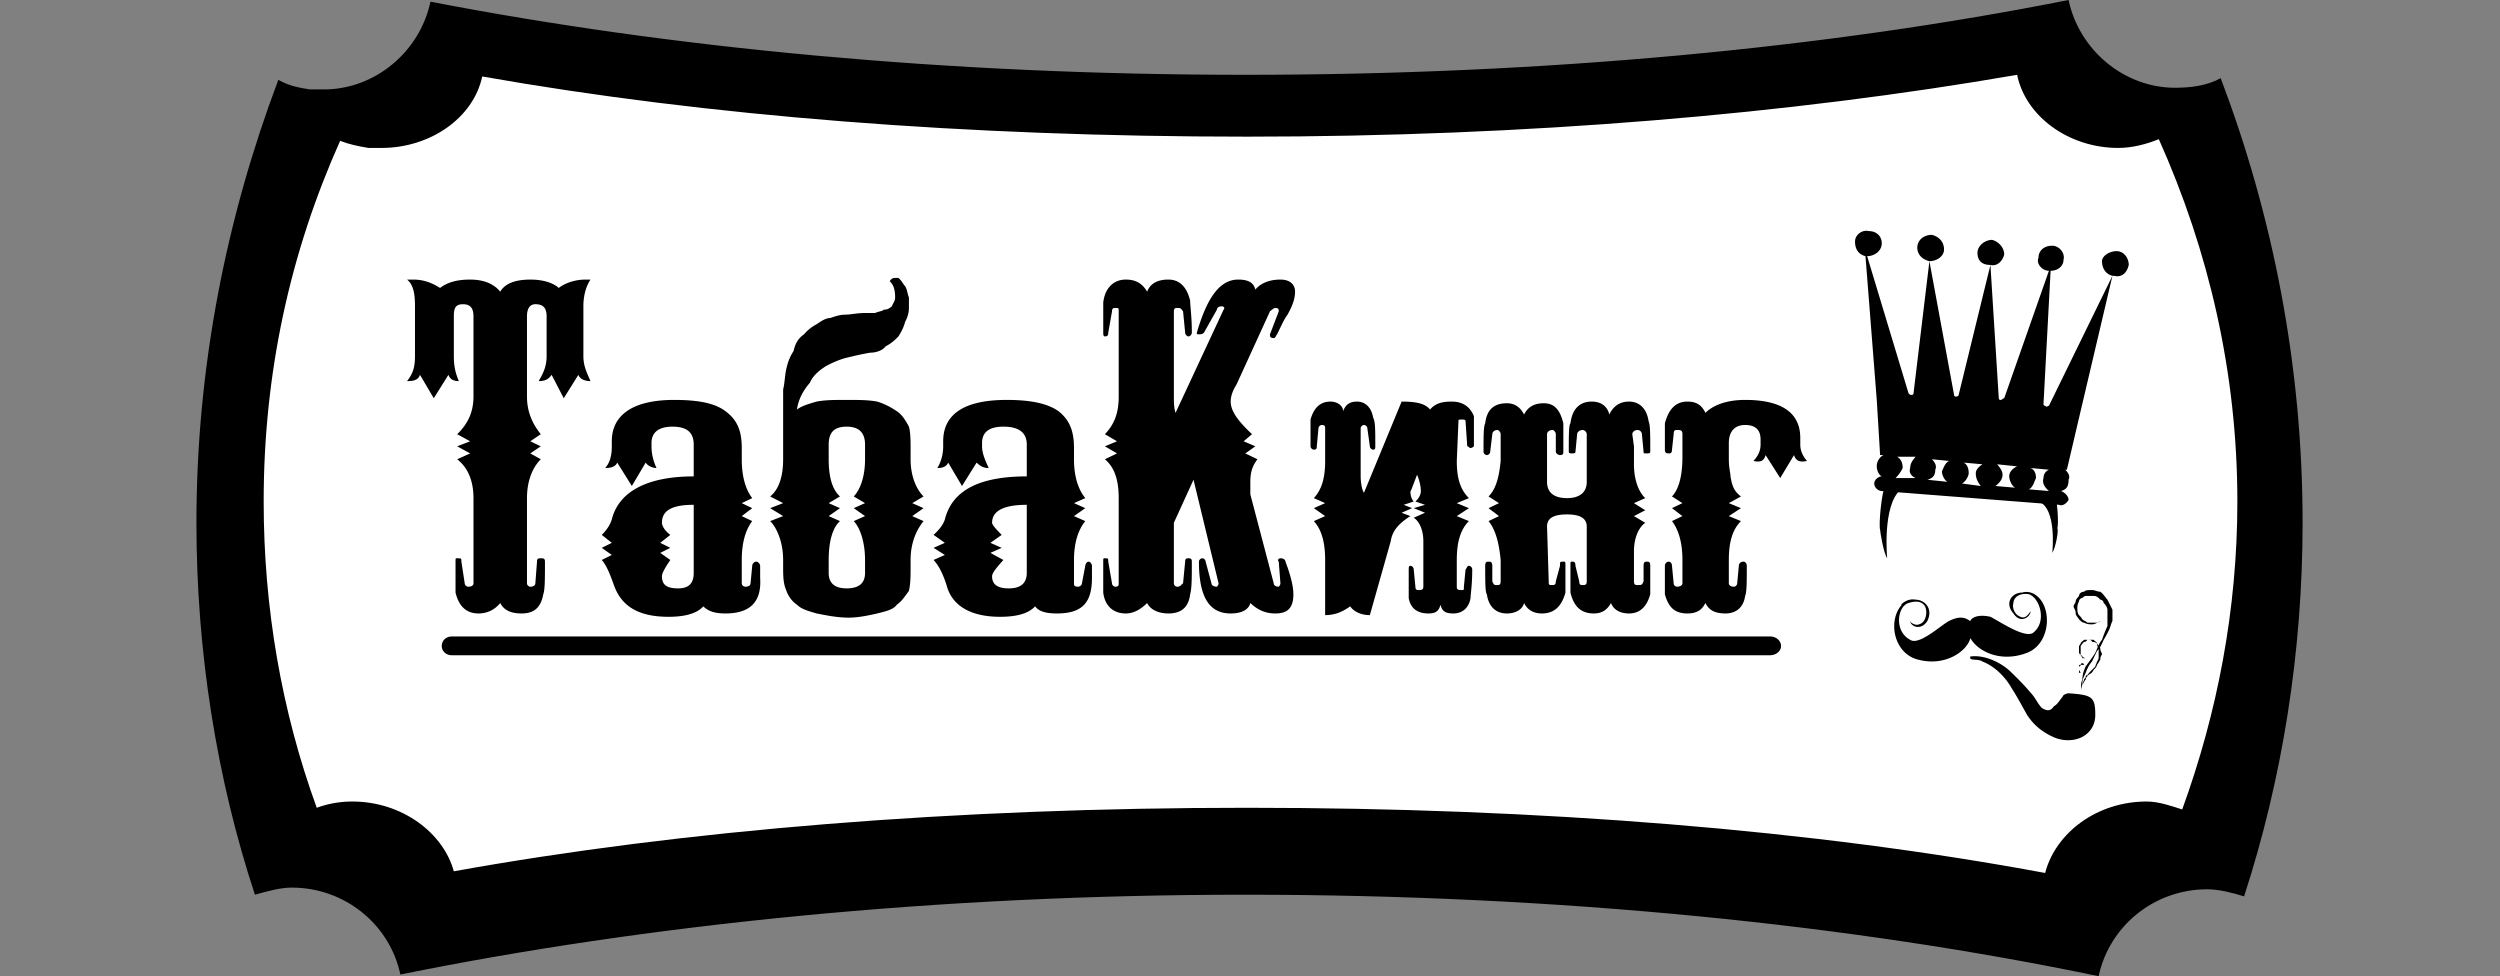 <svg xmlns="http://www.w3.org/2000/svg" width="420" height="164" fill="none"><rect width="100%" height="100%" fill="#808080" stroke="none"/><path fill="#000" fill-rule="evenodd" d="M373.075 13.128c8.706 22.958 13.761 48.161 13.761 74.7 0 21.833-3.44 43.105-9.829 62.763-1.755-.562-4.212-1.194-6.178-1.194-8.987 0-16.499 6.249-18.254 14.603-41.491-8.635-90.495-13.69-143.359-13.69-52.023 0-100.745 5.055-141.956 13.409-1.755-8.354-9.267-14.603-18.253-14.603-1.966 0-4.142.632-6.178 1.194C36.44 130.933 33 109.661 33 87.827c0-26.257 5.055-51.32 13.76-74.418 1.685.983 3.44 1.334 5.336 1.615h2.317c8.635 0 16.147-6.389 17.902-14.743 40.298 7.793 86.985 12.286 136.901 12.286 50.407 0 97.656-4.493 138.305-12.567 1.755 8.354 9.267 14.743 17.902 14.743 2.598 0 5.406-.35 7.652-1.615Z" clip-rule="evenodd"/><path fill="#fff" fill-rule="evenodd" d="M362.679 23.378c8.424 18.816 13.198 39.316 13.198 60.869 0 18.183-3.37 35.524-9.267 51.741-1.755-.562-3.931-1.334-5.967-1.334-8.355 0-15.305 5.265-17.06 12.005-38.824-7.231-84.808-10.952-134.093-10.952-49.003 0-94.707 3.721-133.25 10.671-1.755-6.459-8.705-11.724-17.06-11.724-2.035 0-4.072.351-5.967 1.053-5.897-16.217-8.916-33.558-8.916-51.46 0-21.553 4.423-41.773 12.848-60.588 1.404.562 3.018.913 4.773 1.194h2.177c8.214 0 15.445-5.055 16.92-12.005 37.7 6.67 81.508 10.11 128.475 10.11 47.108 0 91.338-3.792 129.389-10.391 1.404 6.95 8.635 12.286 16.99 12.286 2.317 0 4.774-.632 6.81-1.475Z" clip-rule="evenodd"/><path fill="#000" d="M348.714 103.062c0 .28.281.561.562.983.281.28.562.561.842.561.562.281.843.281 1.334.281.562 0 .843-.281 1.404-.562-.28.281-.561.281-.842.281h-1.334c-.281-.281-.562-.281-.842-.561-.281-.422-.281-.422-.562-.703-.281-.28-.281-.912-.281-1.193s0-.562.281-1.123c0-.281.281-.562.562-.562.28-.351.561-.351.842-.351h1.053c.562 0 .843.351 1.123.632.281 0 .562.281.562.561.351.281.632.843.632 1.124v2.738a26.647 26.647 0 0 0-.913 2.317c-.561.631-.842 1.614-1.123 2.176-.562.913-1.053 1.474-1.615 2.317-.281.561-.561 1.334-.561 2.176-.281.562-.281 1.474 0 2.036-.281-.562 0-.842 0-1.474 0-.562.28-1.124.561-1.685.281-.772.562-1.334 1.053-1.896.281-.561.562-1.193.843-1.755.561-.562.842-1.264 1.123-1.895.351-.562.632-1.124.913-1.685.281-.632.281-.913.561-1.475v-1.895l-.842-1.685c-.281-.281-.632-.913-1.194-1.334-.561 0-.842-.28-1.404-.28-.772 0-1.053 0-1.334.28-.561 0-.842.421-.842.702-.281.351-.562.632-.562.913 0 .28-.351.561-.351.842 0 .281.351.562.351 1.194Z"/><path fill="#000" d="M349.835 115.628v-.631c0-.281.281-.562.281-.843l.562-.562c0-.28.28-.561.772-1.053l.561-.561c0-.281.281-.562.281-.843.281-.281.281-.561.281-.842v-1.194c0-.28-.281-.561-.281-.983-.281-.28-.561-.28-.842-.28 0-.351-.492-.351-.772-.351-.281.351-.281.351-.562.351-.281.28-.281.28-.562.702v1.404l.281.351c.281.281.562.281.562.281h-.562c0-.281-.281-.281-.281-.632-.281 0-.281-.281-.281-.562V108.538l.281-.422c0-.28.281-.28.562-.631h1.615c.28.351.561.351.561.631.281.422.562.422.562.983 0 .281.281.562.281.843-.281.351-.281.632-.281.912-.281.281-.281.562-.562.843 0 .281-.281.562-.561.842-.281.492-.281.492-.773.773-.28.28-.561.561-.561.842-.281.281-.281.562-.562.843v.631Z"/><path fill="#000" fill-rule="evenodd" d="M342.465 84.247c3.159 1.123 2.317 8.635 2.317 8.635.561-.842 1.123-3.861.842-4.142.281-.562 0-5.336-.562-5.968l-2.597 1.475Z" clip-rule="evenodd"/><path fill="#000" fill-rule="evenodd" d="M340.85 82.21c.632-.28.913-1.263 1.194-1.895 0-.842-.281-1.404-.913-1.685l3.089.281c-.632.28-.913.843-.913 1.404-.281.913.281 1.615.913 2.177l-3.37-.281Zm-5.616-.56c.561-.422 1.193-1.054 1.193-1.897 0-.561-.351-1.123-.913-1.755l3.37.351c-.632.281-1.334.843-1.334 1.685 0 .562.422 1.615.983 1.896l-3.299-.28Zm-5.617-.422c.562-.281 1.123-1.194 1.123-1.755 0-.843-.28-1.475-.842-1.755l3.159.28c-.561.351-1.123.913-1.123 1.475 0 .842.281 1.474.842 2.176l-3.159-.421Zm-5.827-.632c1.053-.28 1.334-.843 1.334-1.685.281-.562 0-1.193-.562-1.755l2.879.28c-.562.282-.843.913-1.194 1.756 0 .562.351 1.404.913 1.755l-3.37-.351Zm-5.336-.28a6.223 6.223 0 0 0 1.194-1.686c0-.912-.281-1.474-.913-1.895h3.089c-.632.702-.912 1.263-.912 1.895-.281.843.28 1.404.912 1.685h-3.37Zm15.937-35.806-5.336 21.834s0 .281-.491.281c-.281 0-.281-.28-.281-.28l-4.142-22.466c1.264 0 2.457-.843 2.457-1.966 0-1.334-.912-2.177-2.036-2.457-1.334 0-2.457.842-2.457 2.176 0 1.123.843 1.966 2.036 2.247l-2.668 22.185c0 .28-.281.28-.281.28-.28 0-.28 0-.561-.28l-6.951-23.028c1.194 0 2.458-.842 2.458-2.176 0-1.124-.843-2.036-2.177-2.036-1.123-.281-2.316.632-2.316 1.755 0 1.334.631 2.176 1.755 2.457l1.895 24.15.562 9.268h.562c-.562.28-1.124.983-1.124 1.895 0 .562.281 1.404.843 1.685-.562 0-1.264.562-1.264 1.194 0 .702.702 1.264 1.264 1.264l29.767 2.316c.632.281 1.334-.28 1.615-.842 0-.562-.562-1.194-1.264-1.474.983-.281 1.264-.843 1.264-1.896.28-.562 0-1.123-.562-1.685h.281l2.036-8.705 5.616-23.87h.281c1.334.35 2.176-.562 2.457-1.826 0-1.193-.842-2.316-2.036-2.316-1.264 0-2.457.842-2.457 1.684 0 1.194.632 2.177 1.755 2.458L344.22 68.17c-.281 0-.281.35-.632 0 0 0-.281 0-.281-.281l1.194-22.396c1.123 0 2.176-.702 2.176-1.895.281-1.124-.772-2.317-1.895-2.317-1.475 0-2.317.913-2.317 2.036-.421.913.561 2.176 1.755 2.176l-7.512 21.413c-.281 0-.281.28-.632.28-.281 0-.281-.28-.281-.28l-1.404-22.396c1.123.281 2.036-.631 2.317-1.755 0-1.123-.913-2.176-2.036-2.457-1.194 0-2.457.983-2.457 2.176 0 1.124.561 2.036 2.176 2.036ZM319.371 101.587s.983-1.123 2.458-.842c1.404 0 3.019 1.404 1.965 3.58-1.123 1.755-2.878.843-2.878 0 0 .281.913.843 1.474.562 1.124-.281 1.404-1.825 1.124-2.738-.281-.843-1.124-1.404-2.879-.843-1.895.562-2.457 4.774.281 6.179 1.474 1.053 5.336-2.598 6.529-3.16 2.457-1.263 3.3 0 3.581 0 0-.28.912-1.263 3.369-.702 1.405.702 5.617 3.581 7.091 2.738 2.457-1.755 1.264-5.897-.632-6.529-1.685-.28-2.597.632-2.597 1.474-.281.843.281 2.036 1.193 2.317.843.422 1.404-.561 1.685-.912 0 .912-1.685 2.176-2.878.351-1.545-1.756-.281-3.51 1.474-3.51 1.404-.422 2.457.561 2.457.561 2.598 2.036 2.317 8.003-1.614 9.548-4.494 1.755-8.355-.281-9.548-2.457-.562 2.176-4.143 4.774-8.636 3.65-4.212-.912-5.335-6.529-2.878-9.267h-.141Z" clip-rule="evenodd"/><path fill="#000" fill-rule="evenodd" d="M333.051 111.135c2.177.843 3.932 2.738 4.915 4.494.913 1.404 1.755 3.018 2.597 4.493 1.194 1.825 2.738 3.019 4.774 3.861 3.37 1.194 6.67-.562 6.67-3.861 0-3.089-.562-3.37-4.493-3.651-.281 0-.983.281-.983.562-.632.772-.913 1.334-1.474 1.614-.562.843-1.124.843-2.036.281-.562-.561-.983-1.474-1.545-2.176a45.23 45.23 0 0 0-3.51-3.721c-1.545-1.615-4.493-3.089-6.95-2.738-.281.842 1.193.281 2.035.842Z" clip-rule="evenodd"/><path fill="#000" d="M349.835 114.997v-.281l.281-.281v-.281c.281-.28.281-.28.281-.561l.281-.281v-1.053c-.281-.281-.281-.281-.281-.562H349.554c0 .281-.281.281-.281.281v.562l.281.491h-.281v-1.053c0-.281 0-.281.281-.281 0 0 0-.281.281-.281 0 0 .281 0 .281.281h.281c0 .281.281.281.281.281v1.615l-.281.281c0 .28-.281.28-.281.561l-.281.281v.281Z"/><path fill="#000" fill-rule="evenodd" d="M319.37 82.21c-3.229 2.598-2.317 11.865-2.317 11.584-.632-.912-1.193-4.493-1.193-4.774-.281-.842.281-6.529.842-7.371l2.668.561Z" clip-rule="evenodd"/><path fill="#000" d="M99.203 46.968c-.562.842-1.194 2.316-1.194 4.493v8.354c0 1.755.632 2.879 1.194 4.212-.842 0-1.755-.28-2.036-1.053l-2.457 3.932-2.036-3.932c-.562.773-1.123 1.053-2.177 1.053.773-1.334 1.334-2.457 1.334-4.212v-6.67c0-1.404-.561-2.035-1.895-2.035-.843 0-1.404.631-1.404 2.035v13.48c0 2.457.842 4.493 2.317 6.319l-1.756 1.193 1.756.843-1.756 1.193 1.756.983c-1.475 1.474-2.317 3.79-2.317 6.529v14.322c0 .28.28.561.561.561.562 0 .843-.28.843-.561l.28-3.65c0-.563.282-.563.633-.563.42 0 .702 0 .702.562 0 2.738 0 4.774-.281 5.476-.421 2.317-1.615 3.23-3.65 3.23-1.896 0-3.02-.632-3.581-1.755-.913 1.123-2.177 1.755-3.651 1.755-2.036 0-3.3-1.194-3.861-3.51v-5.196c0-.561 0-.561.28-.561.703 0 .703 0 .703.561l.561 3.65c0 .282.281.563.632.563.562 0 .843-.281.843-.562V83.685c0-2.738-.843-5.055-2.739-6.53l2.177-.982-2.176-1.194 2.176-.842-2.176-1.194c1.895-1.825 2.737-3.86 2.737-6.318v-13.48c0-1.404-.561-2.035-1.755-2.035-1.263 0-1.544.631-1.544 2.035v6.67c0 1.755.28 2.879.842 4.212-.842 0-1.474-.28-1.755-1.053l-2.457 3.932-2.317-3.932c-.28.773-.842 1.053-2.176 1.053 1.053-1.334 1.334-2.457 1.334-4.212v-8.354c0-2.177-.281-3.651-1.334-4.493h1.053c1.755 0 3.16.561 4.493 1.404 1.123-.843 2.598-1.404 5.055-1.404 2.036 0 3.861.561 5.055 2.035.842-1.474 2.738-2.035 5.054-2.035 2.177 0 3.862.561 4.774 1.404 1.124-.843 2.738-1.404 4.494-1.404h.842Zm28.503 50.126c.281 4.213-1.895 5.968-5.827 5.968-1.755 0-2.878-.351-3.721-1.194-1.053 1.194-3.089 1.755-5.827 1.755-5.054 0-7.933-1.755-9.196-5.335-.632-1.755-1.194-3.23-2.036-4.213l1.684-.842-1.684-1.194 1.684-.842-1.684-1.334c.842-.843 1.404-1.685 1.684-2.598 1.194-4.774 6.108-7.23 13.761-7.23v-5.336c0-2.036-1.124-3.02-3.581-3.02-2.316 0-3.51.984-3.51 2.739v.561c0 1.194.281 2.458.842 3.651-.561 0-1.404-.28-1.825-.912l-2.317 3.931-2.457-3.931c-.281.631-.913.912-2.036.912.843-.912 1.123-2.176 1.123-3.65v-.843c0-4.493 3.651-6.95 10.461-6.95 4.142 0 6.88.561 8.635 1.895 1.896 1.404 2.738 3.16 2.738 6.178v1.896c0 2.878.632 5.055 1.756 6.529l-1.756.842 1.756.843-1.756 1.334 1.756.842c-1.124 1.474-1.756 3.65-1.756 6.53v3.93c0 .282.281.563.632.563.562 0 .843-.281.843-.562l.281-2.949c0-.28.28-.702.702-.702.28 0 .631.421.631.702v2.036Zm-11.162-.842V84.808c-3.581 0-5.336.913-5.336 3.02 0 .35.281 1.192 1.404 2.035l-1.685 1.334 1.685.842-1.685.843 1.685 1.193c-.842 1.264-1.404 2.177-1.404 2.738 0 1.475.843 2.036 2.738 2.036 1.755 0 2.598-.842 2.598-2.597Zm36.156-44.51c0 .842-.281 1.684-.632 2.316-.281.983-.562 1.545-1.124 2.457-.561.562-1.123 1.124-2.176 1.685-.562.773-1.755 1.053-2.598 1.053-1.614.281-2.738.562-3.931.843-1.123.28-2.457.842-3.581 1.474-.842.562-2.035 1.404-2.597 2.738-.983 1.123-1.896 2.598-2.176 4.493.842-.632 1.895-.912 3.299-1.334 1.474-.28 2.949-.28 5.055-.28 2.036 0 3.651 0 5.125.28 1.404.422 2.457 1.053 3.3 1.615.842.562 1.404 1.404 2.036 2.598.28.983.28 2.457.28 3.861v1.615c0 2.878.983 5.055 2.177 6.248l-1.896 1.123 1.896.843-1.896 1.334 1.896.842c-1.194 1.474-2.177 3.65-2.177 6.53v.982c0 1.755 0 2.949-.28 4.212-.632.843-1.194 1.756-2.036 2.317-.562.843-1.896 1.124-3.3 1.475-1.194.28-3.089.702-4.774.702-2.036 0-3.932-.422-5.406-.702-1.123-.351-2.457-.632-3.299-1.475-.843-.561-1.475-1.474-1.756-2.317-.561-1.263-.561-2.457-.561-4.212v-.983c0-2.878-.983-5.335-2.177-6.529l2.177-.842-2.177-1.334 2.177-.843-2.177-1.123c1.475-1.193 2.177-3.37 2.177-6.248V65.432c.281-1.124.281-2.458.561-3.581.281-1.194.632-2.036 1.194-2.878.281-1.334.842-2.177 1.755-2.809a6.872 6.872 0 0 1 2.106-1.684c.632-.422 1.474-1.054 2.317-1.054.772-.28 1.615-.561 2.457-.561.913 0 2.036-.281 3.37-.281h1.685c.632-.28 1.193-.28 1.474-.562.702 0 .983-.28 1.334-.561.281-.632.562-.913.562-1.475 0-1.334-.281-2.176-.913-2.738.351-.561.632-.561 1.194-.561.28 0 .28 0 .561.28.281.281.562.843.843 1.124.351.561.351 1.193.632 1.895v1.755Zm-7.372 34.962-1.896-1.334 1.896-.843-1.896-1.123c1.124-1.193 1.896-3.37 1.896-6.248v-2.457c0-2.036-1.053-3.02-3.089-3.02-2.106 0-3.019.984-3.019 3.02v2.457c0 2.878.562 5.055 1.896 6.248l-1.896 1.123 1.896.843-1.896 1.334 1.896.842c-1.334 1.194-1.896 3.65-1.896 6.53v2.176c0 1.755 1.053 2.597 3.019 2.597 2.036 0 3.089-.842 3.089-2.597v-2.177c0-2.878-.772-5.335-1.896-6.529l1.896-.842Zm38.122 10.39c0 4.213-1.685 5.968-5.898 5.968-1.895 0-3.019-.351-3.65-1.194-1.124 1.194-3.019 1.755-5.898 1.755-4.774 0-8.073-1.755-8.986-5.335-.562-1.755-1.264-3.23-2.176-4.213l1.895-.842-1.895-1.194 1.895-.842-1.895-1.334c.912-.843 1.614-1.685 1.895-2.598 1.194-4.774 5.617-7.23 13.761-7.23v-5.336c0-2.036-1.334-3.02-3.932-3.02-2.457 0-3.58.984-3.58 2.739v.561c0 1.194.561 2.458 1.123 3.651-.843 0-1.404-.28-2.036-.912l-2.457 3.931-2.317-3.931c-.281.631-.843.912-1.825.912.561-.912.982-2.176.982-3.65v-.843c0-4.493 3.441-6.95 10.672-6.95 3.931 0 6.81.561 8.705 1.895 1.755 1.404 2.598 3.16 2.598 6.178v1.896c0 2.878.702 5.055 1.895 6.529l-1.895.842 1.895.843-1.895 1.334 1.895.842c-1.193 1.474-1.895 3.65-1.895 6.53v3.93c0 .282 0 .563.702.563.281 0 .632-.281.632-.562l.561-2.949c0-.28.281-.702.562-.702s.562.421.562.702v2.036Zm-10.952-.842V84.808c-3.651 0-5.828.913-5.828 3.02 0 .35.773 1.192 1.615 2.035l-1.895 1.334 1.895.842-1.895.843 2.176 1.193c-1.123 1.264-1.896 2.177-1.896 2.738 0 1.475 1.054 2.036 2.809 2.036 1.965 0 3.019-.842 3.019-2.597Zm45.071-47.249c0 .983-.28 2.107-1.263 3.862-.632.842-1.194 2.176-1.755 3.3-.281.35-.281.631-.562.631-.632 0-.632-.28-.632-.632l1.474-3.86c0-.282 0-.563-.561-.563-.281 0-.562.281-.913.562l-5.616 12.286c-.702 1.123-.983 2.036-.983 2.879 0 1.614 1.264 3.3 3.58 5.475l-1.404 1.194 1.966.843-1.685 1.193 2.036.983c-.913 1.193-1.194 2.317-1.194 3.79v2.107l3.932 14.954c0 .28.281.561.842.561 0 0 .281-.28.281-.561l-.281-3.65c-.28-.282 0-.563.281-.563.562 0 .843.281.843.562 1.053 2.738 1.334 4.493 1.334 5.476 0 2.317-.983 3.23-3.019 3.23-1.755 0-3.019-.632-4.213-1.755-.28 1.123-1.474 1.755-3.299 1.755-3.51 0-5.336-2.598-5.336-8.706 0-.28.281-.561.562-.561s.561.28.561.561l.983 3.65c0 .282.351.563.913.563 0 0 .281-.281.281-.562l-4.212-17.411-3.3 7.231v10.18c0 .28.281.561.562.561.561 0 .561-.28.982-.561l.351-3.65c0-.563.281-.563.562-.563s.562 0 .562.562c0 2.738 0 4.493-.281 5.476-.281 2.317-1.615 3.23-3.651 3.23-1.685 0-3.019-.632-3.58-1.755-1.124 1.123-2.317 1.755-3.581 1.755-2.036 0-3.51-1.194-3.791-3.51v-5.196c0-.561 0-.561.281-.561.562 0 .562 0 .562.561l.631 3.65c0 .282.281.563.562.563.562 0 .562-.281.562-.562V83.685c0-2.738-.562-5.055-2.317-6.53l2.036-.982-2.036-1.194 2.036-.842-2.036-1.194c1.755-1.825 2.317-3.86 2.317-6.318V52.303c0-.562 0-.562-.562-.562-.281 0-.562 0-.562.562l-.631 3.58c0 .281 0 .632-.562.632-.281 0-.281-.35-.281-.631v-5.055c.281-2.457 1.755-3.861 3.791-3.861 1.545 0 2.738.561 3.581 2.035.561-1.474 1.895-2.035 3.58-2.035 1.755 0 3.089 1.123 3.651 3.58 0 .913.281 2.597.281 5.336 0 .28-.281.631-.562.631s-.562-.35-.562-.631l-.351-3.58c-.421-.563-.421-.563-.982-.563-.281 0-.562 0-.562.562v14.322c0 .843 0 1.895.281 2.738l8.073-17.34c.281-.282 0-.562-.281-.562-.561 0-.842.28-.842.561l-2.176 3.862c-.281.28-.562.28-.843.28-.351 0-.351 0-.351-.28 1.755-6.038 3.932-8.916 6.951-8.916 1.755 0 2.597.561 2.878 1.684.913-1.123 2.457-1.684 4.212-1.684 1.615 0 2.457.842 2.457 2.035Zm27.17 45.072v1.615-.351 3.23c0 .561.281.561.913.561.28 0 .28 0 .28-.561l.281-2.879c.281-.351.281-.632.562-.632s.562.281.562.632c0 2.598-.281 4.142-.281 4.774-.281 1.685-1.404 2.598-2.879 2.598-1.334 0-1.895-.351-2.176-1.475-.281 1.124-.843 1.475-2.036 1.475-1.896 0-3.019-.913-3.3-2.598V95.69c0-.351 0-.632.281-.632s.562.281.562.632l.281 2.879c0 .561.28.561.631.561.281 0 .703 0 .703-.561V90.915c0-1.895-.703-3.37-1.615-3.931l1.895-.843-1.895-.772 1.895-.562-1.614-.561c.631-.562.912-1.194.912-1.756 0-.842-.281-1.895-.632-2.738-.842 2.177-1.123 3.02-1.123 2.738 0 .913.281 1.475.562 1.756l-1.685.561 1.404.562-1.755.772 1.474.562c-1.755 1.123-3.019 2.317-3.299 4.212l-3.511 12.426c-1.544 0-2.738-.631-3.299-1.474-1.194.843-2.458 1.474-4.213 1.474v-9.267c0-2.878-.561-5.055-1.895-6.529l1.895-.842-1.895-1.334 1.895-.843-1.895-.842c1.334-1.474 1.895-3.37 1.895-6.248V71.96c0-.281 0-.562-.561-.562-.281 0-.562.28-.562.562l-.281 3.019c0 .28 0 .561-.491.561-.281 0-.562-.28-.562-.561v-4.494c.562-1.966 1.615-3.019 3.37-3.019 1.123 0 2.106.703 2.106 1.615.351-.912.913-1.614 2.317-1.614 1.474 0 2.457 1.052 2.738 2.737.351.562.351 2.036.351 4.775 0 .28 0 .561-.351.561-.281 0-.562-.28-.562-.561l-.421-3.02c0-.28-.281-.561-.562-.561-.28 0-.561.28-.561.562v8.073c0 1.194.281 2.457.561 2.738l6.319-15.305c2.317 0 3.931.281 4.774 1.334.912-1.053 2.036-1.334 3.651-1.334 2.035 0 3.159 1.053 3.72 2.458v5.055s-.28.28-.561.28-.281-.28-.562-.28l-.281-4.213c0-.28-.281-.28-.561-.28-.632 0-.632 0-.632.28l-.281 6.67c0 2.878.562 4.774 2.036 6.248l-2.036.842 2.036.843-2.036 1.334 2.036.842c-1.474 1.474-2.036 3.65-2.036 6.53Zm7.372-16.638v-4.493c0-.281-.281-.703-.562-.703-.562 0-.843.422-.843.703l-.351 2.948c0 .28-.28.562-.561.562s-.562-.281-.562-.562c0-2.668 0-4.212.281-4.774.281-2.317 1.474-3.37 3.651-3.37 1.404 0 2.316.772 2.878 1.896.562-1.124 1.545-1.896 3.3-1.896s2.738 1.053 3.299 3.37v4.774c0 .28 0 .562-.561.562-.281 0-.702-.281-.702-.562v-2.948c0-.281-.281-.703-.562-.703-.632 0-.913.422-.913.703v8.003c0 1.825 1.194 2.738 3.37 2.738 2.036 0 3.3-.913 3.3-2.738v-8.003c0-.281-.281-.703-.702-.703-.562 0-.913.422-.913.703l-.281 2.948c0 .28-.28.28-.561.28s-.562 0-.562-.28c0-2.668 0-4.493.281-4.774.281-2.317 1.474-3.65 3.58-3.65 1.475 0 2.598.701 2.949 2.176.702-1.475 1.825-2.177 3.3-2.177 1.895 0 3.018 1.334 3.299 3.3.281.632.281 2.177.281 5.125 0 .28-.281.28-.562.28-.561 0-.561 0-.561-.28l-.281-2.948c0-.281-.281-.703-.702-.703-.632 0-.913.422-.913.703l.281 2.035V78c0 2.316.632 4.492 1.896 5.686l-1.896.842 1.896 1.194-1.896.983 1.896 1.123c-1.264.913-1.896 2.808-1.896 4.774v5.055c0 .632.281.632.632.632.702 0 .702 0 .983-.632v-2.598c0-.702.281-.702.561-.702.281 0 .562 0 .562.702v4.774c-.562 2.036-1.685 3.23-3.58 3.23-1.475 0-2.598-.632-3.019-1.755-.632 1.123-1.475 1.755-2.879 1.755-2.176 0-3.369-1.194-3.931-3.51v-4.494c0-.702 0-.702.281-.702s.561 0 .561.702l.632 2.598c0 .632.281.632.562.632.421 0 .702 0 .702-.632v-9.197c0-1.474-1.264-2.036-3.3-2.036-2.176 0-3.37.562-3.37 2.036l.281 9.197c0 .632 0 .632.632.632.281 0 .562 0 .562-.632l.702-2.598c0-.702 0-.702.561-.702.351 0 .351 0 .351.702v4.493c-.631 2.317-1.895 3.511-3.931 3.511-1.474 0-2.457-.632-3.019-1.755-.281 1.123-1.474 1.755-2.878 1.755-1.896 0-3.089-1.194-3.37-3.23-.281-.28-.281-2.176-.281-4.774 0-.702.281-.702.562-.702.28 0 .631 0 .631.702v2.598c.281.632.281.632.843.632.281 0 .562 0 .562-.632v-3.58c-.281-2.88-.843-5.055-2.036-6.53l1.755-.842-1.755-1.334 1.755-.843-1.755-1.123c1.193-1.193 1.755-3.089 2.036-5.967Zm51.46 0c-1.123.28-1.895 0-2.176-.983l-2.317 3.861-2.457-3.861c-.281.983-.843 1.264-2.036.983.913-.983 1.193-1.896 1.193-2.738v-.843c0-1.615-.842-2.457-2.597-2.457-1.896 0-2.738 1.264-2.738 3.019v2.738c0 1.474.281 2.317.281 2.878.28 1.615.561 2.457 1.755 3.37l-2.036 1.123 2.036.843-2.036 1.334 2.036.842c-1.475 1.474-2.036 3.65-2.036 6.53v3.93c0 .282.281.563.842.563.281 0 .562-.281.562-.562l.281-2.949c0-.421.351-.702.772-.702.281 0 .562.281.562.702 0 2.598 0 4.493-.281 5.055-.281 2.036-1.615 2.949-3.3 2.949-1.895 0-2.808-.632-3.37-1.755-.561 1.123-1.404 1.755-3.019 1.755-2.036 0-3.159-.913-3.791-3.23v-4.774c0-.421.351-.702.632-.702s.562.281.562.702l.281 2.949c0 .28.28.561.561.561.562 0 .913-.28.913-.561v-3.932c0-2.878-.632-5.055-1.755-6.529l1.755-.842-1.755-1.334 1.755-.843-1.755-1.123c1.123-1.193 1.755-3.37 1.755-6.67v-3.79c0-.703-.351-.703-.913-.703-.281 0-.561 0-.561.703l-.281 2.597c0 .632-.281.632-.562.632s-.632 0-.632-.632v-4.423c.632-2.317 1.755-3.65 3.791-3.65 1.615 0 2.458.701 3.019 1.895 1.194-1.194 3.37-2.176 6.67-2.176 6.178 0 9.267 2.176 9.267 6.388V74.7c0 .842.281 1.755 1.123 2.738Z"/><path fill="#000" fill-rule="evenodd" d="M75.896 106.923h221.498c.983 0 1.825.702 1.825 1.615 0 .842-.842 1.544-1.825 1.544H75.896c-.983 0-1.685-.702-1.685-1.544 0-.913.702-1.615 1.685-1.615Z" clip-rule="evenodd"/></svg>